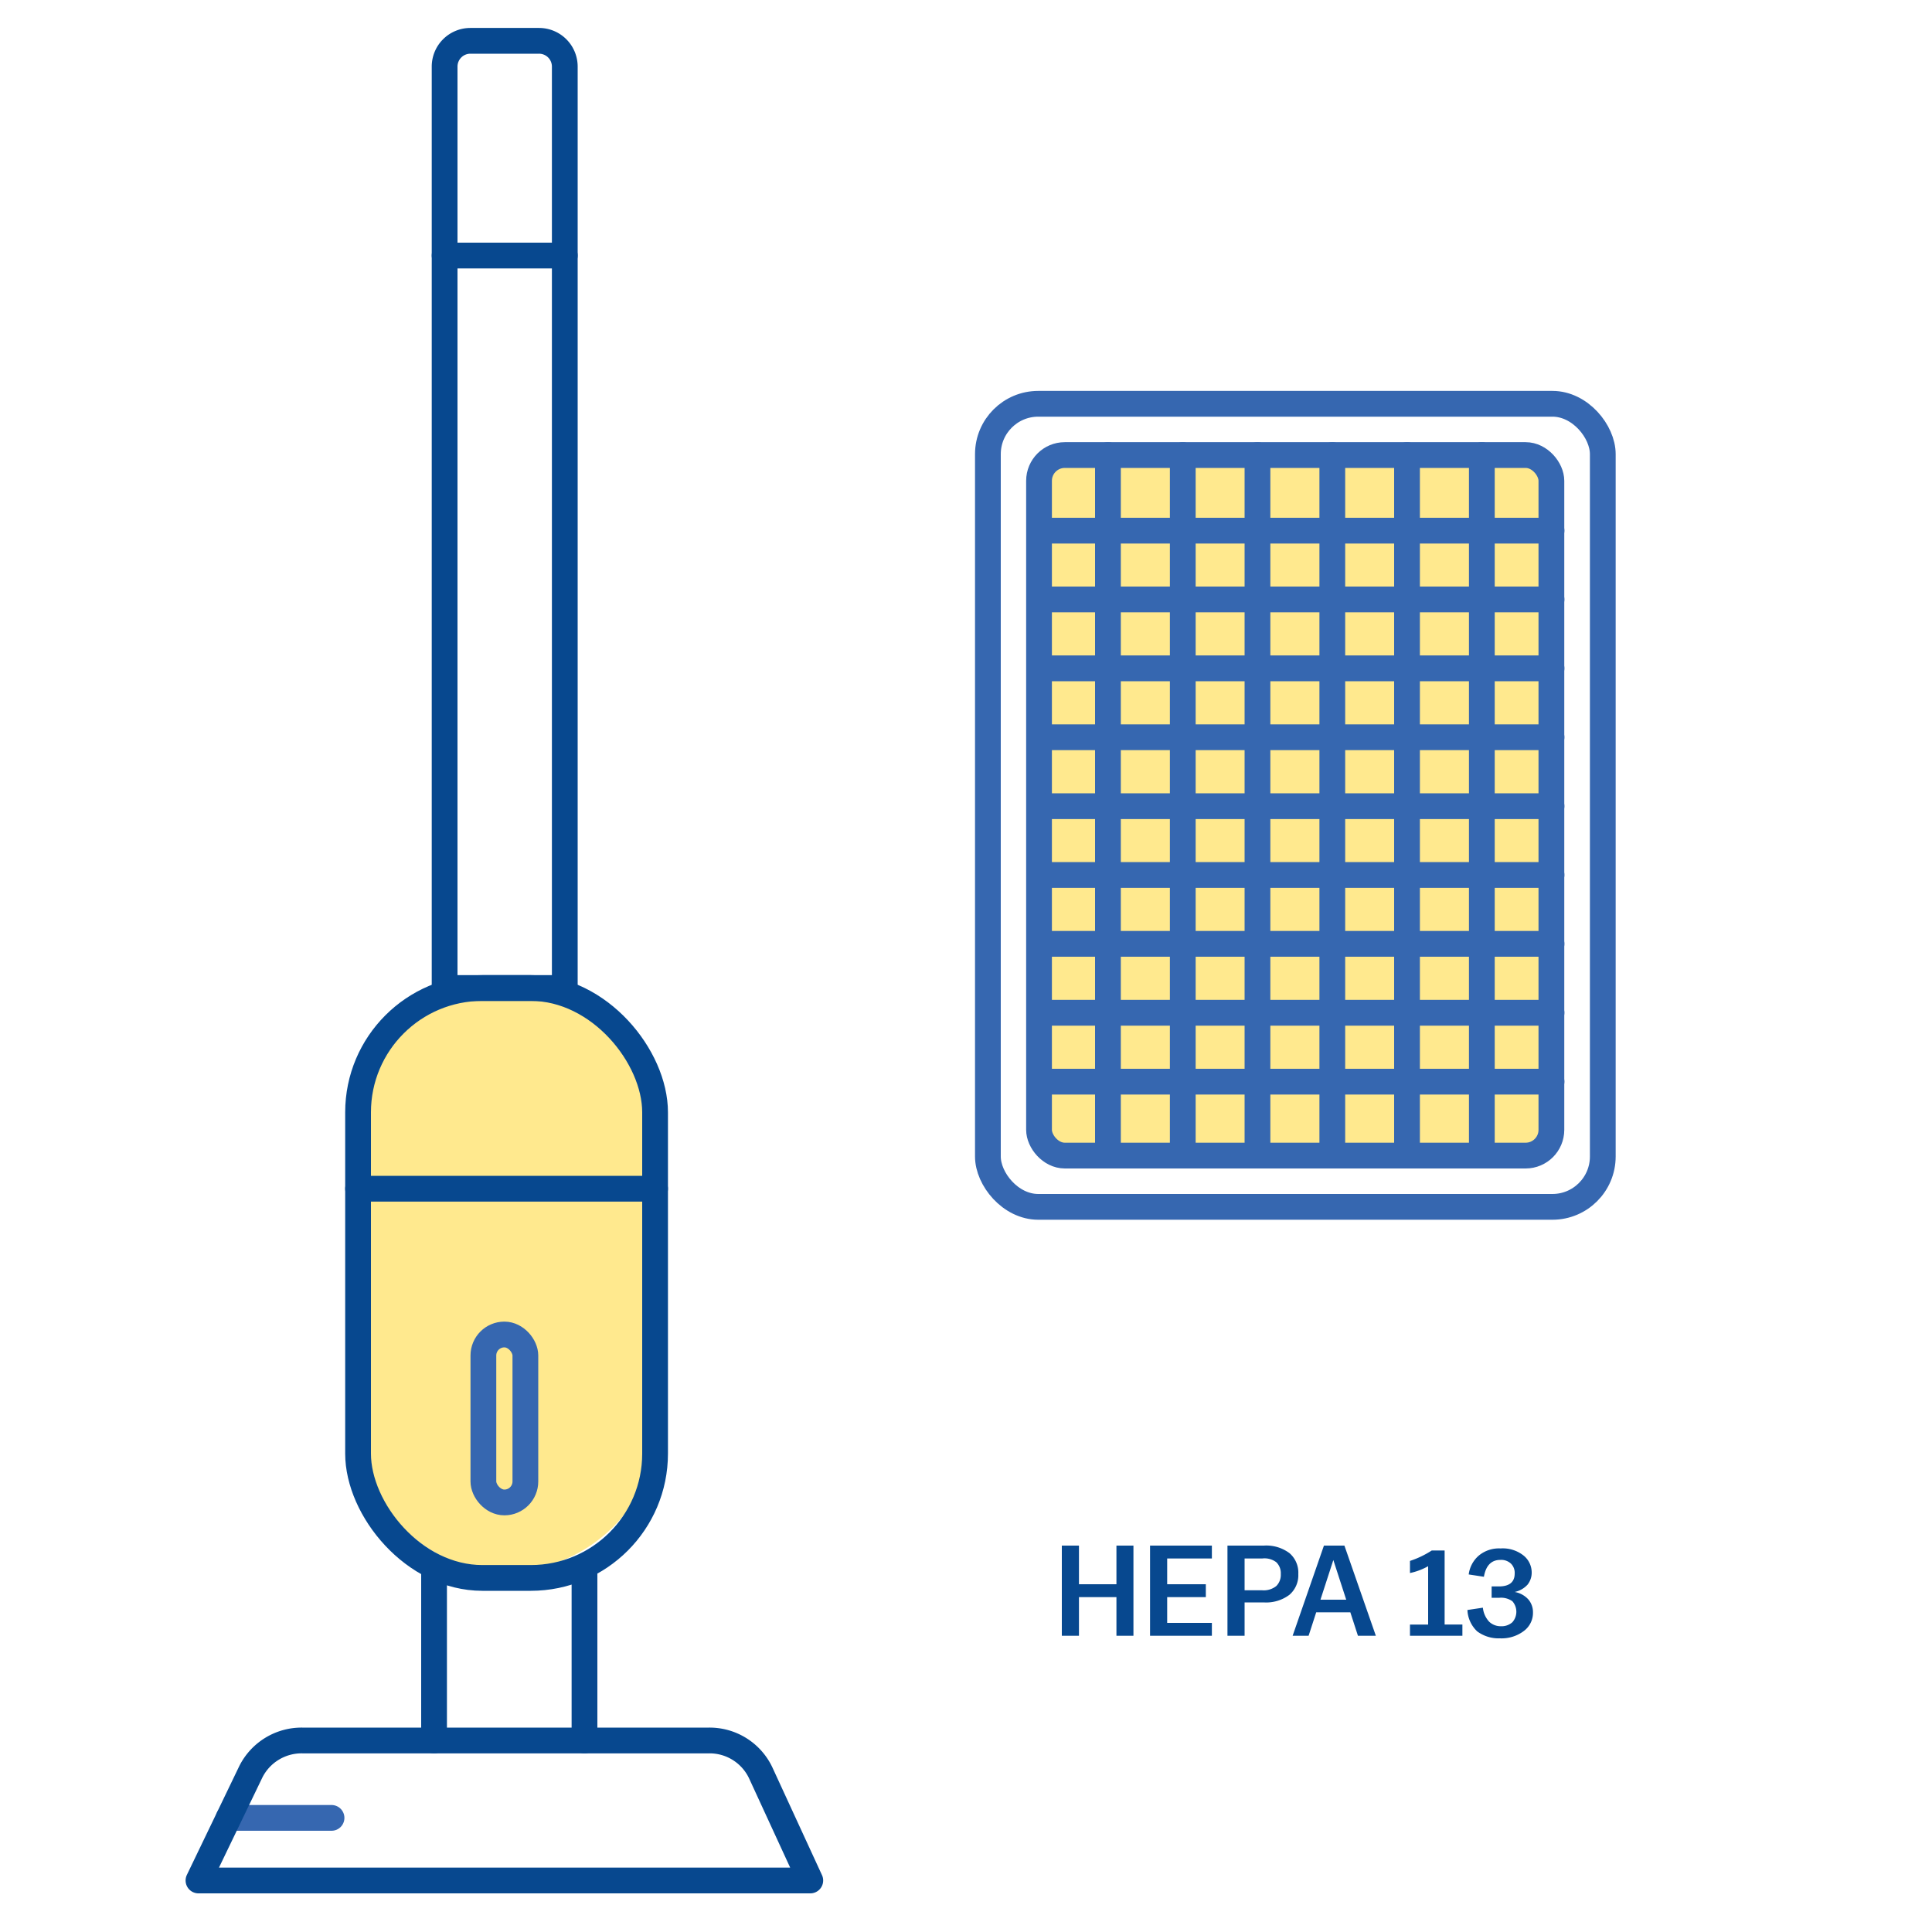 <svg id="Warstwa_1" data-name="Warstwa 1" xmlns="http://www.w3.org/2000/svg" viewBox="0 0 150 150"><defs><style>.cls-1,.cls-4{fill:none;stroke-linecap:round;stroke-linejoin:round;stroke-width:2px;}.cls-1{stroke:#3667b0;}.cls-2{fill:#ffdb43;opacity:0.6;}.cls-3{fill:#07488f;}.cls-4{stroke:#07488f;}</style></defs><title>ikonki</title><line class="cls-1" x1="17.75" y1="141.14" x2="25.74" y2="141.14"/><rect class="cls-2" x="27.18" y="76.71" width="23.96" height="45.32" rx="11.98"/><path class="cls-3" d="M82.44,120h1.33V123h2.91V120H88v7H86.68v-3H83.77v3H82.44Z"/><path class="cls-3" d="M89.29,120h4.8v1H90.62V123h3v1h-3V126h3.47v1h-4.8Z"/><path class="cls-3" d="M95.3,120h2.82a3,3,0,0,1,2,.59,2,2,0,0,1,.68,1.62,2,2,0,0,1-.69,1.61,3,3,0,0,1-2,.59H96.63V127H95.3Zm1.33,3.47H98a1.56,1.56,0,0,0,1.09-.33,1.22,1.22,0,0,0,.35-.93,1.18,1.18,0,0,0-.35-.92A1.52,1.52,0,0,0,98,121H96.63Z"/><path class="cls-3" d="M102.79,120h1.59l2.44,7h-1.39l-.59-1.82h-2.65L101.6,127h-1.24Zm1.73,4.2-1-3.08-1,3.08Z"/><path class="cls-3" d="M109.47,126.13h1.41V121.6a5,5,0,0,1-1.41.53v-.94a7.24,7.24,0,0,0,1.69-.81h1v5.75h1.38V127h-4.07Z"/><path class="cls-3" d="M113.93,125l1.2-.18a1.88,1.88,0,0,0,.49,1.09,1.29,1.29,0,0,0,.91.35,1.25,1.25,0,0,0,.89-.31,1.23,1.23,0,0,0,0-1.63,1.52,1.52,0,0,0-1-.27h-.61v-.88h.56c.82,0,1.23-.34,1.23-1a1,1,0,0,0-.29-.77,1.11,1.11,0,0,0-.82-.29c-.7,0-1.13.44-1.28,1.31l-1.18-.18a2.32,2.32,0,0,1,.79-1.47,2.45,2.45,0,0,1,1.68-.55,2.6,2.6,0,0,1,1.8.56,1.69,1.69,0,0,1,.62,1.31,1.49,1.49,0,0,1-.32.94,1.87,1.87,0,0,1-1,.57,1.86,1.86,0,0,1,1.07.59,1.53,1.53,0,0,1,.35,1,1.75,1.75,0,0,1-.71,1.44,2.86,2.86,0,0,1-1.85.57,2.79,2.79,0,0,1-1.77-.54A2.42,2.42,0,0,1,113.93,125Z"/><path class="cls-4" d="M36.52,3.17h5.33a2,2,0,0,1,2,2V76.71a0,0,0,0,1,0,0H34.52a0,0,0,0,1,0,0V5.17A2,2,0,0,1,36.52,3.17Z"/><line class="cls-4" x1="43.85" y1="19.84" x2="34.52" y2="19.84"/><rect class="cls-4" x="27.8" y="76.71" width="23.06" height="45.8" rx="9.65"/><line class="cls-4" x1="27.8" y1="92.29" x2="50.86" y2="92.29"/><line class="cls-4" x1="33.7" y1="122.03" x2="33.7" y2="135.13"/><line class="cls-4" x1="45.38" y1="122.03" x2="45.38" y2="135.13"/><path class="cls-4" d="M62.91,146H15.41l4.06-8.43a4.41,4.41,0,0,1,4-2.44H55.06a4.39,4.39,0,0,1,4,2.51Z"/><rect class="cls-1" x="37.53" y="103.61" width="3.26" height="13.04" rx="1.63"/><rect class="cls-2" x="81.02" y="35.13" width="39.78" height="54.39" rx="2"/><rect class="cls-1" x="80.67" y="35.33" width="39.78" height="54.39" rx="2"/><rect class="cls-1" x="76.7" y="31.35" width="47.74" height="62.35" rx="3.91"/><line class="cls-1" x1="86.02" y1="35.33" x2="86.02" y2="89.33"/><line class="cls-1" x1="91.83" y1="35.33" x2="91.83" y2="89.33"/><line class="cls-1" x1="120.46" y1="41.2" x2="81.36" y2="41.2"/><line class="cls-1" x1="120.46" y1="46.54" x2="81.36" y2="46.54"/><line class="cls-1" x1="120.46" y1="51.89" x2="81.36" y2="51.89"/><line class="cls-1" x1="120.46" y1="57.24" x2="81.36" y2="57.24"/><line class="cls-1" x1="120.46" y1="62.59" x2="81.36" y2="62.59"/><line class="cls-1" x1="120.46" y1="67.93" x2="81.36" y2="67.93"/><line class="cls-1" x1="120.46" y1="73.28" x2="81.36" y2="73.28"/><line class="cls-1" x1="120.46" y1="78.63" x2="81.36" y2="78.63"/><line class="cls-1" x1="120.46" y1="83.98" x2="81.36" y2="83.98"/><line class="cls-1" x1="97.63" y1="35.33" x2="97.63" y2="89.33"/><line class="cls-1" x1="103.44" y1="35.33" x2="103.44" y2="89.33"/><line class="cls-1" x1="109.24" y1="35.33" x2="109.24" y2="89.33"/><line class="cls-1" x1="115.05" y1="35.33" x2="115.05" y2="89.33"/></svg>